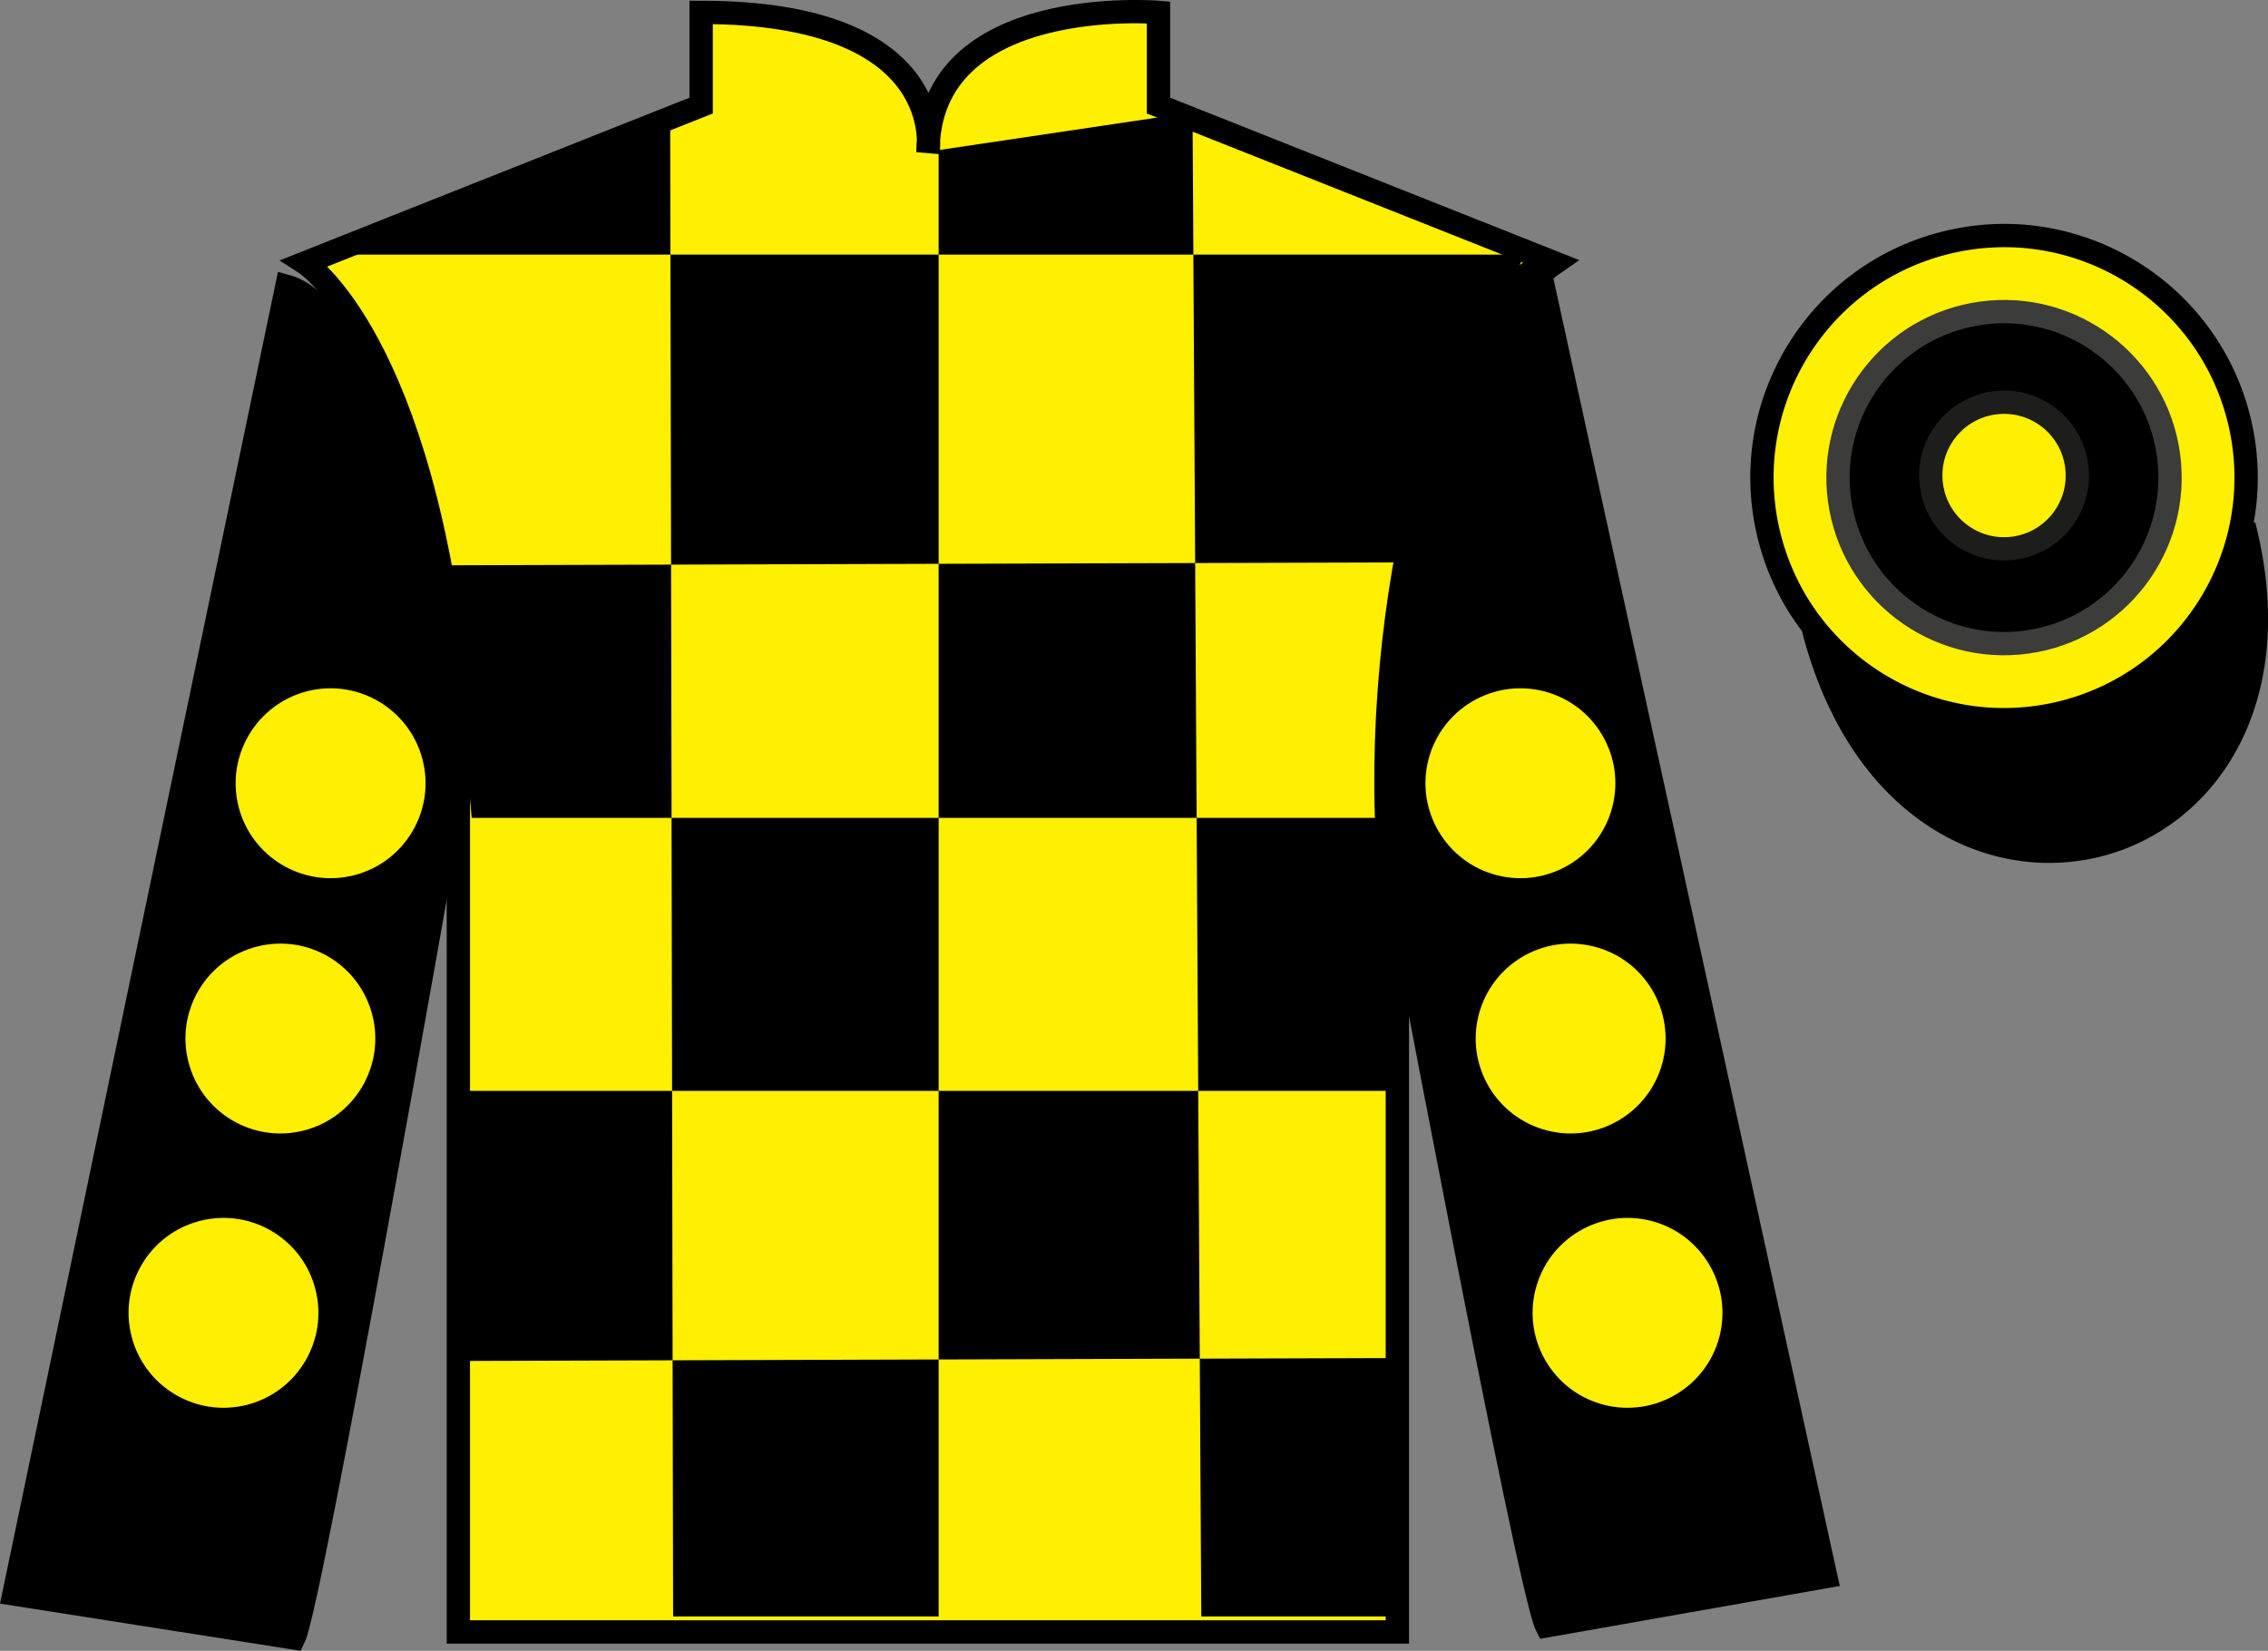 <?xml version="1.0" encoding="UTF-8"?>
<svg xmlns="http://www.w3.org/2000/svg" xmlns:xlink="http://www.w3.org/1999/xlink" width="97.32pt" height="70.84pt" viewBox="0 0 97.32 70.84" version="1.1">
<rect x="0" y="0" width="97.32" height="70.84" fill="#808080" stroke="none"/>
<g id="surface0">
<path style="fill-rule:nonzero;fill:rgb(0%,0%,0%);fill-opacity:1;stroke-width:10;stroke-linecap:butt;stroke-linejoin:miter;stroke:rgb(0%,0%,0%);stroke-opacity:1;stroke-miterlimit:4;" d="M 778.008 438.986 C 817.734 283.361 1001.68 330.939 962.891 482.97 " transform="matrix(0.1,0,0,-0.1,0,70.84)"/>
<path style=" stroke:none;fill-rule:nonzero;fill:rgb(100%,93.507%,0.084%);fill-opacity:1;" d="M 13.086 11.281 C 13.086 11.281 18.168 14.531 19.668 29.863 C 19.668 29.863 19.668 44.863 19.668 70.031 L 59.961 70.031 L 59.961 29.695 C 59.961 29.695 61.75 14.695 66.711 11.281 L 49.711 4.531 L 49.711 0.531 C 49.711 0.531 39.82 -0.305 39.82 6.531 C 39.82 6.531 40.836 0.531 30.086 0.531 L 30.086 4.531 L 13.086 11.281 "/>
<path style="fill:none;stroke-width:10;stroke-linecap:butt;stroke-linejoin:miter;stroke:rgb(0%,0%,0%);stroke-opacity:1;stroke-miterlimit:4;" d="M 130.859 595.587 C 130.859 595.587 181.68 563.087 196.68 409.767 C 196.68 409.767 196.68 259.767 196.68 8.088 L 599.609 8.088 L 599.609 411.447 C 599.609 411.447 617.5 561.447 667.109 595.587 L 497.109 663.087 L 497.109 703.087 C 497.109 703.087 398.203 711.447 398.203 643.087 C 398.203 643.087 408.359 703.087 300.859 703.087 L 300.859 663.087 L 130.859 595.587 Z M 130.859 595.587 " transform="matrix(0.1,0,0,-0.1,0,70.84)"/>
<path style=" stroke:none;fill-rule:nonzero;fill:rgb(0%,0%,0%);fill-opacity:1;" d="M 28.758 5.07 L 28.883 69.367 L 40.277 69.367 L 40.277 6.441 L 51.172 4.82 L 51.547 69.367 L 60.062 69.367 L 60.062 58.277 L 19.992 58.402 L 20.117 46.812 L 60.062 46.812 L 60.312 35.098 L 20.242 35.098 L 19.242 24.258 L 60.812 24.133 C 61.062 18.836 65.445 10.926 65.445 10.926 L 13.98 10.926 L 28.758 5.07 "/>
<path style=" stroke:none;fill-rule:nonzero;fill:rgb(0%,0%,0%);fill-opacity:1;" d="M 12.613 70.289 C 13.352 68.781 19.039 36.477 19.039 36.477 C 19.43 24.969 15.816 13.254 12.309 12.289 L 0.598 68.402 L 12.613 70.289 "/>
<path style="fill:none;stroke-width:10;stroke-linecap:butt;stroke-linejoin:miter;stroke:rgb(0%,0%,0%);stroke-opacity:1;stroke-miterlimit:4;" d="M 126.133 5.509 C 133.516 20.587 190.391 343.634 190.391 343.634 C 194.297 458.712 158.164 575.861 123.086 585.509 L 5.977 24.377 L 126.133 5.509 Z M 126.133 5.509 " transform="matrix(0.1,0,0,-0.1,0,70.84)"/>
<path style=" stroke:none;fill-rule:nonzero;fill:rgb(0%,0%,0%);fill-opacity:1;" d="M 78.344 67.656 L 66.051 11.52 C 62.562 12.555 58.926 24.59 59.539 36.086 C 59.539 36.086 65.598 68.277 66.363 69.77 L 78.344 67.656 "/>
<path style="fill:none;stroke-width:10;stroke-linecap:butt;stroke-linejoin:miter;stroke:rgb(0%,0%,0%);stroke-opacity:1;stroke-miterlimit:4;" d="M 783.438 31.837 L 660.508 593.205 C 625.625 582.853 589.258 462.502 595.391 347.541 C 595.391 347.541 655.977 25.627 663.633 10.705 L 783.438 31.837 Z M 783.438 31.837 " transform="matrix(0.1,0,0,-0.1,0,70.84)"/>
<path style=" stroke:none;fill-rule:nonzero;fill:rgb(100%,93.507%,0.084%);fill-opacity:1;" d="M 88.562 30.559 C 94.117 29.141 97.473 23.484 96.059 17.926 C 94.641 12.371 88.984 9.012 83.426 10.434 C 77.867 11.852 74.512 17.504 75.93 23.062 C 77.348 28.621 83.004 31.977 88.562 30.559 "/>
<path style="fill:none;stroke-width:10;stroke-linecap:butt;stroke-linejoin:miter;stroke:rgb(0%,0%,0%);stroke-opacity:1;stroke-miterlimit:4;" d="M 885.625 402.814 C 941.172 416.994 974.727 473.556 960.586 529.142 C 946.406 584.689 889.844 618.283 834.258 604.064 C 778.672 589.884 745.117 533.361 759.297 477.775 C 773.477 422.189 830.039 388.634 885.625 402.814 Z M 885.625 402.814 " transform="matrix(0.1,0,0,-0.1,0,70.84)"/>
<path style=" stroke:none;fill-rule:nonzero;fill:rgb(100%,93.507%,0.084%);fill-opacity:1;" d="M 66.387 48.512 C 68.566 49.07 70.785 47.754 71.344 45.574 C 71.898 43.395 70.586 41.176 68.406 40.621 C 66.223 40.062 64.008 41.379 63.449 43.559 C 62.895 45.738 64.207 47.957 66.387 48.512 "/>
<path style=" stroke:none;fill-rule:nonzero;fill:rgb(100%,93.507%,0.084%);fill-opacity:1;" d="M 64.234 37.559 C 66.41 38.113 68.629 36.801 69.188 34.621 C 69.746 32.441 68.43 30.223 66.25 29.664 C 64.07 29.109 61.852 30.422 61.293 32.602 C 60.738 34.781 62.055 37 64.234 37.559 "/>
<path style=" stroke:none;fill-rule:nonzero;fill:rgb(100%,93.507%,0.084%);fill-opacity:1;" d="M 68.828 60.285 C 71.008 60.84 73.227 59.523 73.785 57.348 C 74.34 55.168 73.023 52.949 70.848 52.391 C 68.664 51.836 66.449 53.148 65.891 55.328 C 65.336 57.508 66.648 59.727 68.828 60.285 "/>
<path style=" stroke:none;fill-rule:nonzero;fill:rgb(100%,93.507%,0.084%);fill-opacity:1;" d="M 13.039 48.512 C 10.859 49.07 8.645 47.754 8.086 45.574 C 7.527 43.395 8.844 41.176 11.023 40.621 C 13.203 40.062 15.422 41.379 15.977 43.559 C 16.535 45.738 15.219 47.957 13.039 48.512 "/>
<path style=" stroke:none;fill-rule:nonzero;fill:rgb(100%,93.507%,0.084%);fill-opacity:1;" d="M 15.195 37.559 C 13.016 38.113 10.797 36.801 10.238 34.621 C 9.684 32.441 11 30.223 13.176 29.664 C 15.355 29.109 17.574 30.422 18.133 32.602 C 18.691 34.781 17.375 37 15.195 37.559 "/>
<path style=" stroke:none;fill-rule:nonzero;fill:rgb(100%,93.507%,0.084%);fill-opacity:1;" d="M 10.598 60.285 C 8.418 60.84 6.203 59.523 5.645 57.348 C 5.086 55.168 6.402 52.949 8.582 52.391 C 10.762 51.836 12.98 53.148 13.535 55.328 C 14.094 57.508 12.777 59.727 10.598 60.285 "/>
<path style=" stroke:none;fill-rule:nonzero;fill:rgb(0%,0%,0%);fill-opacity:1;" d="M 86.957 27.555 C 90.852 27.023 93.582 23.43 93.051 19.531 C 92.52 15.637 88.93 12.906 85.031 13.438 C 81.133 13.969 78.406 17.559 78.934 21.457 C 79.469 25.355 83.059 28.086 86.957 27.555 "/>
<path style="fill:none;stroke-width:10;stroke-linecap:butt;stroke-linejoin:miter;stroke:rgb(23.673%,23.565%,23.23%);stroke-opacity:1;stroke-miterlimit:4;" d="M 869.57 432.853 C 908.516 438.166 935.82 474.103 930.508 513.087 C 925.195 552.033 889.297 579.337 850.312 574.025 C 811.328 568.712 784.062 532.814 789.336 493.83 C 794.688 454.845 830.586 427.541 869.57 432.853 Z M 869.57 432.853 " transform="matrix(0.1,0,0,-0.1,0,70.84)"/>
<path style=" stroke:none;fill-rule:nonzero;fill:rgb(100%,93.507%,0.084%);fill-opacity:1;" d="M 86.418 23.523 C 88.141 23.289 89.344 21.703 89.109 19.98 C 88.875 18.258 87.289 17.055 85.57 17.289 C 83.848 17.523 82.641 19.109 82.879 20.828 C 83.109 22.551 84.699 23.758 86.418 23.523 "/>
<path style="fill:none;stroke-width:10;stroke-linecap:butt;stroke-linejoin:miter;stroke:rgb(11.377%,11.377%,10.594%);stroke-opacity:1;stroke-miterlimit:4;" d="M 864.18 473.166 C 881.406 475.509 893.438 491.369 891.094 508.595 C 888.75 525.822 872.891 537.853 855.703 535.509 C 838.477 533.166 826.406 517.306 828.789 500.119 C 831.094 482.892 846.992 470.822 864.18 473.166 Z M 864.18 473.166 " transform="matrix(0.1,0,0,-0.1,0,70.84)"/>
</g>
</svg>
